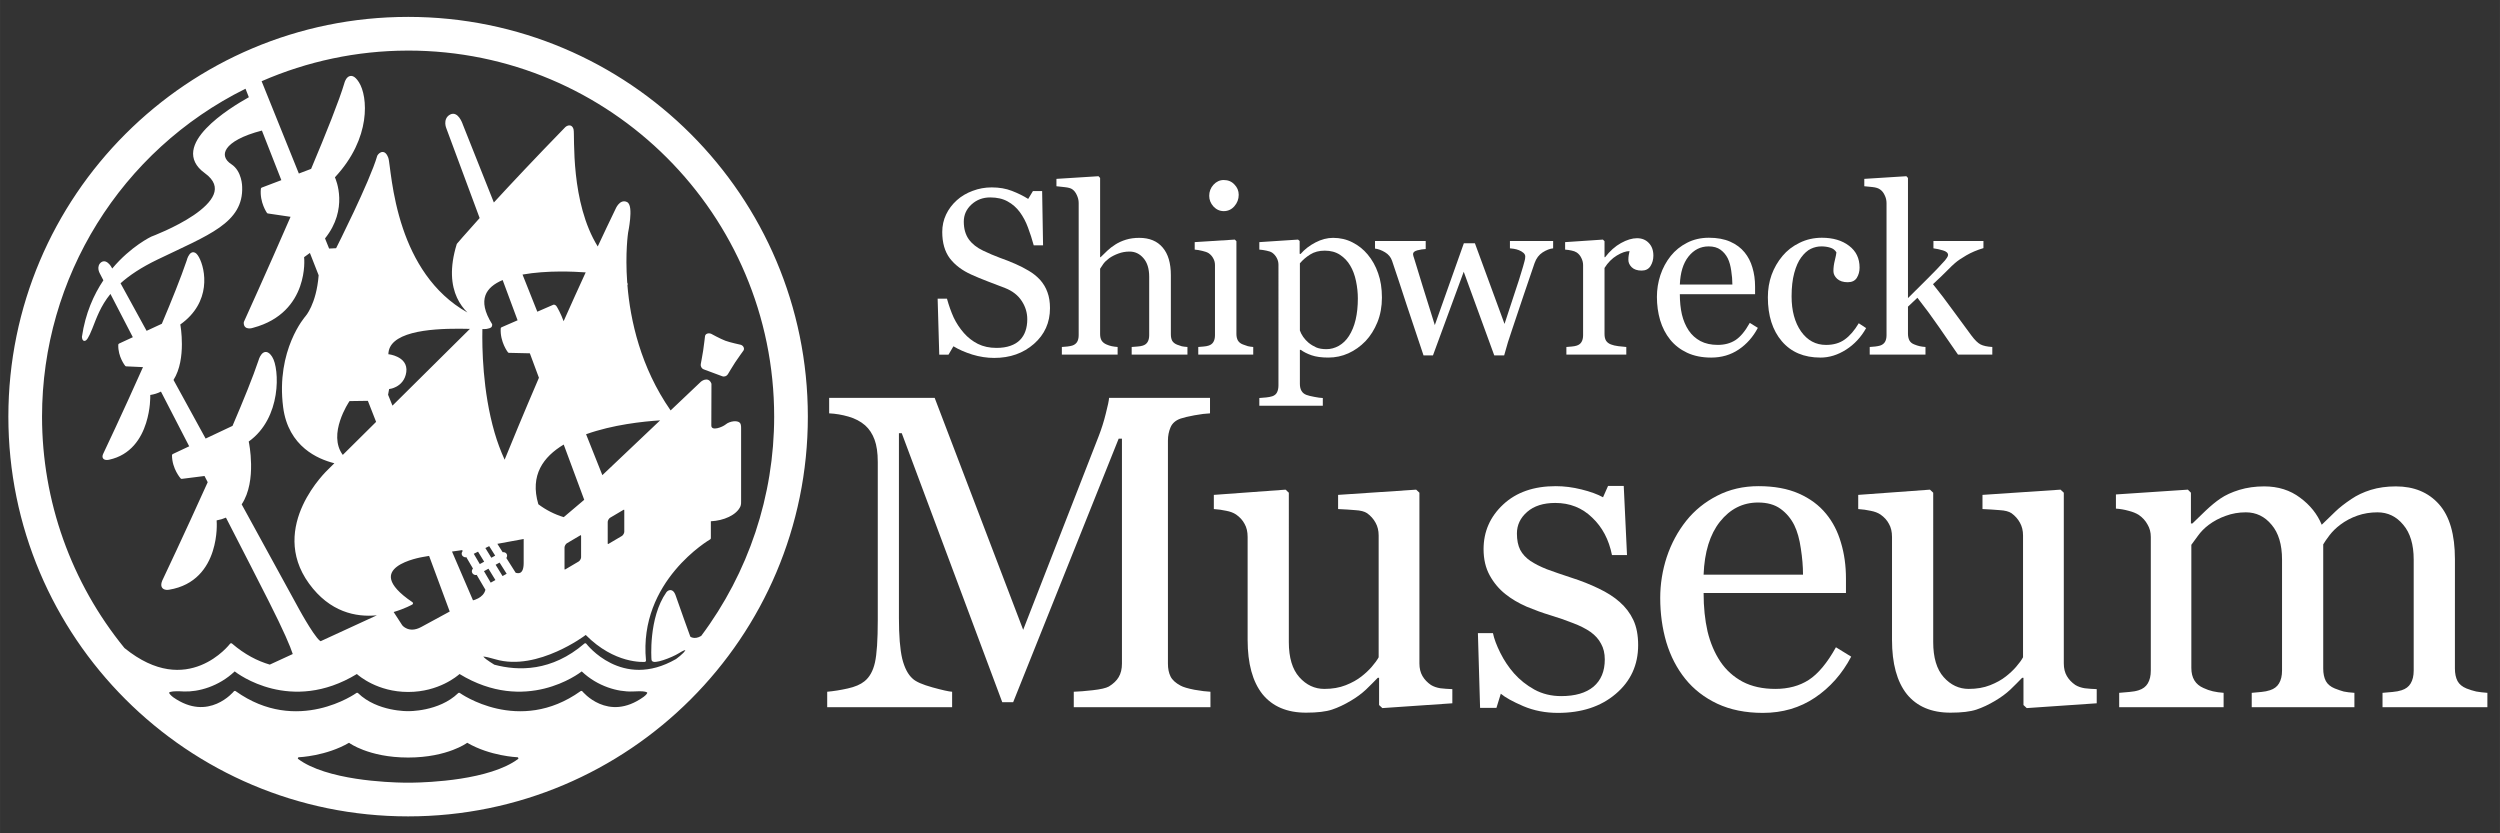 <?xml version="1.0" encoding="UTF-8" standalone="no"?>
<svg
   id="svg2191"
   version="1.1"
   viewBox="0 0 59.531 19.844"
   height="75"
   width="225"
   xmlns="http://www.w3.org/2000/svg"
   xmlns:svg="http://www.w3.org/2000/svg">
  <rect x="0" y="0" width="59.531" height="19.844" fill="#333333" stroke="none"/>
  <defs
     id="defs2185" />
  <g
     id="g2181"
     transform="matrix(0.131,0,0,0.131,-4.636,-8.329)"
     style="fill:#ffffff">
    <g
       id="g2161"
       style="fill:#ffffff">
      <path
         d="m 224.407,114.4 q 0.943,1.047 1.382,2.304 0.461,1.236 0.461,2.89 0,3.938 -2.911,6.493 -2.911,2.555 -7.226,2.555 -1.99,0 -3.979,-0.607 -1.99,-0.628 -3.435,-1.508 l -0.901,1.529 h -1.676 l -0.293,-10.179 h 1.696 q 0.524,1.885 1.215,3.414 0.712,1.508 1.864,2.828 1.089,1.236 2.534,1.969 1.466,0.733 3.393,0.733 1.445,0 2.513,-0.377 1.089,-0.377 1.759,-1.068 0.67,-0.691 0.984,-1.613 0.335,-0.943 0.335,-2.157 0,-1.78 -1.005,-3.309 -1.005,-1.55 -2.995,-2.346 -1.361,-0.545 -3.121,-1.194 -1.759,-0.67 -3.037,-1.257 -2.513,-1.131 -3.917,-2.953 -1.382,-1.843 -1.382,-4.796 0,-1.697 0.691,-3.163 0.691,-1.466 1.969,-2.618 1.215,-1.089 2.869,-1.696 1.655,-0.628 3.456,-0.628 2.053,0 3.665,0.628 1.634,0.628 2.974,1.466 l 0.859,-1.424 h 1.676 l 0.168,9.865 h -1.696 q -0.461,-1.697 -1.047,-3.246 -0.566,-1.55 -1.487,-2.807 -0.901,-1.215 -2.199,-1.927 -1.299,-0.733 -3.184,-0.733 -1.99,0 -3.393,1.278 -1.403,1.278 -1.403,3.121 0,1.927 0.901,3.205 0.901,1.257 2.618,2.074 1.529,0.733 2.995,1.278 1.487,0.524 2.869,1.131 1.257,0.545 2.409,1.236 1.173,0.691 2.032,1.613 z"
         style="font-style:normal;font-variant:normal;font-weight:normal;font-stretch:normal;font-size:42.894px;line-height:1.25;font-family:Georgia;-inkscape-font-specification:Georgia;letter-spacing:-0.609px;word-spacing:0px;display:inline;fill:#ffffff;fill-opacity:1;stroke:none;stroke-width:1.072"
         id="path967" />
      <path
         d="m 251.236,128.035 h -10.137 v -1.382 q 0.482,-0.042 1.068,-0.084 0.586,-0.042 0.963,-0.168 0.586,-0.189 0.859,-0.649 0.293,-0.482 0.293,-1.236 v -10.619 q 0,-2.199 -1.047,-3.393 -1.026,-1.194 -2.513,-1.194 -1.089,0 -2.032,0.356 -0.922,0.335 -1.655,0.838 -0.712,0.524 -1.089,1.047 -0.377,0.524 -0.586,0.88 v 11.876 q 0,0.712 0.272,1.173 0.293,0.461 0.88,0.712 0.461,0.209 0.943,0.314 0.503,0.105 1.089,0.147 v 1.382 h -10.137 v -1.382 q 0.482,-0.042 1.005,-0.084 0.524,-0.063 0.88,-0.168 0.586,-0.189 0.88,-0.649 0.293,-0.482 0.293,-1.236 v -24.044 q 0,-0.712 -0.335,-1.424 -0.314,-0.712 -0.838,-1.068 -0.377,-0.272 -1.34,-0.377 -0.943,-0.126 -1.529,-0.168 v -1.34 l 7.645,-0.482 0.293,0.314 v 14.41 h 0.084 q 0.691,-0.691 1.257,-1.215 0.566,-0.545 1.487,-1.131 0.796,-0.503 1.864,-0.838 1.089,-0.335 2.43,-0.335 2.765,0 4.252,1.759 1.487,1.738 1.487,5.027 v 10.745 q 0,0.733 0.251,1.194 0.272,0.44 0.88,0.691 0.482,0.189 0.859,0.293 0.398,0.084 1.026,0.126 z"
         style="font-style:normal;font-variant:normal;font-weight:normal;font-stretch:normal;font-size:42.894px;line-height:1.25;font-family:Georgia;-inkscape-font-specification:Georgia;letter-spacing:-0.609px;word-spacing:0px;display:inline;fill:#ffffff;fill-opacity:1;stroke:none;stroke-width:1.072"
         id="path969" />
      <path
         d="m 263.194,128.035 h -9.991 v -1.382 q 0.482,-0.042 0.984,-0.084 0.524,-0.042 0.901,-0.168 0.586,-0.189 0.859,-0.649 0.293,-0.482 0.293,-1.236 v -12.755 q 0,-0.67 -0.314,-1.215 -0.293,-0.566 -0.838,-0.943 -0.398,-0.251 -1.152,-0.419 -0.754,-0.189 -1.382,-0.23 v -1.361 l 7.289,-0.461 0.293,0.293 v 16.839 q 0,0.733 0.272,1.215 0.293,0.482 0.901,0.712 0.461,0.189 0.901,0.314 0.44,0.105 0.984,0.147 z m -2.639,-29.05 q 0,1.194 -0.796,2.094 -0.775,0.88 -1.927,0.88 -1.068,0 -1.864,-0.838 -0.775,-0.859 -0.775,-1.948 0,-1.152 0.775,-2.011 0.796,-0.859 1.864,-0.859 1.194,0 1.948,0.817 0.775,0.796 0.775,1.864 z"
         style="font-style:normal;font-variant:normal;font-weight:normal;font-stretch:normal;font-size:42.894px;line-height:1.25;font-family:Georgia;-inkscape-font-specification:Georgia;letter-spacing:-0.609px;word-spacing:0px;display:inline;fill:#ffffff;fill-opacity:1;stroke:none;stroke-width:1.072"
         id="path972" />
      <path
         d="m 283.991,109.834 q 1.236,1.466 1.906,3.414 0.691,1.927 0.691,4.419 0,2.451 -0.817,4.482 -0.817,2.011 -2.157,3.435 -1.403,1.445 -3.121,2.22 -1.717,0.775 -3.644,0.775 -1.864,0 -3.058,-0.419 -1.194,-0.419 -1.948,-0.984 h -0.168 v 6.2 q 0,0.754 0.293,1.257 0.293,0.503 0.901,0.733 0.503,0.189 1.424,0.356 0.943,0.189 1.55,0.209 v 1.403 h -11.54 v -1.403 q 0.649,-0.042 1.257,-0.105 0.607,-0.063 1.089,-0.209 0.628,-0.209 0.88,-0.733 0.251,-0.524 0.251,-1.236 V 111.677 q 0,-0.628 -0.314,-1.215 -0.314,-0.586 -0.817,-0.943 -0.377,-0.251 -1.047,-0.377 -0.67,-0.147 -1.299,-0.189 v -1.361 l 7.037,-0.461 0.293,0.251 v 2.325 l 0.168,0.042 q 1.089,-1.257 2.702,-2.094 1.613,-0.838 3.205,-0.838 1.927,0 3.519,0.817 1.613,0.817 2.765,2.199 z m -3.414,14.85 q 0.838,-1.299 1.236,-3.016 0.398,-1.717 0.398,-3.833 0,-1.55 -0.335,-3.163 -0.335,-1.613 -1.047,-2.807 -0.712,-1.215 -1.864,-1.969 -1.152,-0.754 -2.765,-0.754 -1.55,0 -2.639,0.691 -1.089,0.67 -1.885,1.613 v 12.211 q 0.189,0.566 0.607,1.173 0.44,0.607 0.963,1.047 0.649,0.524 1.403,0.859 0.754,0.314 1.843,0.314 1.173,0 2.262,-0.607 1.089,-0.628 1.822,-1.759 z"
         style="font-style:normal;font-variant:normal;font-weight:normal;font-stretch:normal;font-size:42.894px;line-height:1.25;font-family:Georgia;-inkscape-font-specification:Georgia;letter-spacing:-0.609px;word-spacing:0px;display:inline;fill:#ffffff;fill-opacity:1;stroke:none;stroke-width:1.072"
         id="path974" />
      <path
         d="m 317.709,108.724 q -0.88,0.084 -1.906,0.733 -1.005,0.649 -1.466,1.948 -1.047,3.079 -1.99,5.844 -0.922,2.744 -2.073,6.179 -0.377,1.089 -0.775,2.346 -0.377,1.257 -0.691,2.409 h -1.801 l -5.55,-15.206 -5.592,15.206 h -1.717 q -1.571,-4.65 -3.079,-9.216 -1.487,-4.587 -2.639,-7.98 -0.335,-0.984 -1.278,-1.55 -0.943,-0.566 -1.822,-0.67 v -1.382 h 9.216 v 1.466 q -0.691,0.021 -1.508,0.23 -0.796,0.209 -0.796,0.691 0,0.084 0.063,0.356 0.084,0.272 0.189,0.586 0.67,2.199 1.508,4.922 0.859,2.702 2.199,7.037 l 5.278,-14.871 h 2.011 l 5.383,14.661 q 0.901,-2.807 1.78,-5.425 0.901,-2.639 1.571,-4.943 0.147,-0.545 0.272,-0.984 0.147,-0.461 0.147,-0.901 0,-0.377 -0.335,-0.67 -0.335,-0.293 -0.817,-0.482 -0.419,-0.168 -0.922,-0.251 -0.482,-0.084 -0.712,-0.084 v -1.34 h 7.854 z"
         style="font-style:normal;font-variant:normal;font-weight:normal;font-stretch:normal;font-size:42.894px;line-height:1.25;font-family:Georgia;-inkscape-font-specification:Georgia;letter-spacing:-0.609px;word-spacing:0px;display:inline;fill:#ffffff;fill-opacity:1;stroke:none;stroke-width:1.072"
         id="path976" />
      <path
         d="m 335.931,110.043 q 0,1.068 -0.524,1.906 -0.524,0.817 -1.613,0.817 -1.173,0 -1.801,-0.607 -0.607,-0.607 -0.607,-1.34 0,-0.461 0.063,-0.838 0.084,-0.377 0.147,-0.754 -0.984,0 -2.304,0.796 -1.319,0.796 -2.241,2.262 v 12.022 q 0,0.733 0.272,1.194 0.293,0.461 0.901,0.691 0.524,0.209 1.34,0.314 0.838,0.105 1.445,0.147 v 1.382 h -10.891 v -1.382 q 0.482,-0.042 0.984,-0.084 0.524,-0.042 0.901,-0.168 0.586,-0.189 0.859,-0.649 0.293,-0.482 0.293,-1.236 v -12.755 q 0,-0.649 -0.314,-1.278 -0.293,-0.628 -0.838,-1.005 -0.398,-0.251 -0.943,-0.356 -0.545,-0.126 -1.173,-0.168 v -1.361 l 6.87,-0.461 0.293,0.293 v 2.911 h 0.105 q 1.299,-1.696 2.89,-2.576 1.592,-0.88 2.911,-0.88 1.32,0 2.136,0.859 0.838,0.859 0.838,2.304 z"
         style="font-style:normal;font-variant:normal;font-weight:normal;font-stretch:normal;font-size:42.894px;line-height:1.25;font-family:Georgia;-inkscape-font-specification:Georgia;letter-spacing:-0.609px;word-spacing:0px;display:inline;fill:#ffffff;fill-opacity:1;stroke:none;stroke-width:1.072"
         id="path978" />
      <path
         d="m 354.921,123.176 q -1.299,2.471 -3.477,3.938 -2.178,1.466 -5.006,1.466 -2.492,0 -4.377,-0.88 -1.864,-0.88 -3.079,-2.388 -1.215,-1.508 -1.822,-3.519 -0.586,-2.011 -0.586,-4.252 0,-2.011 0.628,-3.938 0.649,-1.948 1.885,-3.498 1.194,-1.487 2.953,-2.388 1.78,-0.922 3.979,-0.922 2.262,0 3.875,0.712 1.613,0.712 2.618,1.948 0.963,1.173 1.424,2.765 0.482,1.592 0.482,3.456 v 1.382 h -13.677 q 0,2.032 0.377,3.686 0.398,1.655 1.236,2.911 0.817,1.215 2.136,1.927 1.32,0.691 3.142,0.691 1.864,0 3.204,-0.859 1.361,-0.88 2.618,-3.142 z m -4.629,-7.875 q 0,-1.173 -0.209,-2.513 -0.188,-1.34 -0.628,-2.241 -0.482,-0.963 -1.319,-1.571 -0.838,-0.607 -2.157,-0.607 -2.199,0 -3.665,1.843 -1.445,1.822 -1.571,5.09 z"
         style="font-style:normal;font-variant:normal;font-weight:normal;font-stretch:normal;font-size:42.894px;line-height:1.25;font-family:Georgia;-inkscape-font-specification:Georgia;letter-spacing:-0.609px;word-spacing:0px;display:inline;fill:#ffffff;fill-opacity:1;stroke:none;stroke-width:1.072"
         id="path981" />
      <path
         d="m 366.293,128.579 q -4.482,0 -7.016,-2.974 -2.534,-2.974 -2.534,-7.98 0,-2.178 0.67,-4.063 0.691,-1.906 1.99,-3.456 1.236,-1.487 3.1,-2.388 1.864,-0.922 4.063,-0.922 3.037,0 4.943,1.466 1.906,1.445 1.906,3.959 0,1.047 -0.503,1.864 -0.503,0.796 -1.655,0.796 -1.236,0 -1.927,-0.628 -0.67,-0.628 -0.67,-1.403 0,-0.943 0.251,-1.927 0.251,-1.005 0.293,-1.466 -0.377,-0.649 -1.131,-0.859 -0.733,-0.23 -1.592,-0.23 -1.005,0 -1.927,0.44 -0.901,0.419 -1.759,1.571 -0.775,1.047 -1.257,2.828 -0.482,1.78 -0.482,4.252 0,3.896 1.717,6.367 1.738,2.451 4.545,2.451 2.032,0 3.393,-0.984 1.382,-0.984 2.555,-2.953 l 1.34,0.88 q -1.382,2.471 -3.644,3.917 -2.262,1.445 -4.671,1.445 z"
         style="font-style:normal;font-variant:normal;font-weight:normal;font-stretch:normal;font-size:42.894px;line-height:1.25;font-family:Georgia;-inkscape-font-specification:Georgia;letter-spacing:-0.609px;word-spacing:0px;display:inline;fill:#ffffff;fill-opacity:1;stroke:none;stroke-width:1.072"
         id="path983" />
      <path
         d="m 397.541,128.035 h -6.241 q -1.634,-2.367 -3.498,-5.069 -1.864,-2.702 -3.875,-5.257 l -1.717,1.613 v 4.901 q 0,0.754 0.272,1.257 0.272,0.482 0.88,0.712 0.503,0.209 0.963,0.314 0.461,0.105 1.068,0.147 v 1.382 h -10.137 v -1.382 q 0.482,-0.042 1.005,-0.084 0.524,-0.063 0.88,-0.168 0.586,-0.189 0.88,-0.649 0.293,-0.482 0.293,-1.236 v -24.002 q 0,-0.775 -0.335,-1.445 -0.314,-0.691 -0.838,-1.047 -0.44,-0.335 -1.382,-0.44 -0.922,-0.105 -1.487,-0.147 v -1.34 l 7.645,-0.482 0.293,0.314 v 21.845 q 1.634,-1.634 3.519,-3.498 1.906,-1.885 3.205,-3.351 0.168,-0.189 0.356,-0.482 0.209,-0.314 0.209,-0.503 0,-0.566 -0.922,-0.838 -0.901,-0.272 -1.738,-0.377 v -1.34 h 9.09 v 1.299 q -1.759,0.524 -3.121,1.32 -1.34,0.775 -2.053,1.403 -0.503,0.419 -1.424,1.361 -0.922,0.943 -2.576,2.471 1.717,2.115 3.854,5.069 2.157,2.953 3.142,4.273 0.922,1.236 1.655,1.613 0.733,0.377 2.136,0.461 z"
         style="font-style:normal;font-variant:normal;font-weight:normal;font-stretch:normal;font-size:42.894px;line-height:1.25;font-family:Georgia;-inkscape-font-specification:Georgia;letter-spacing:-0.609px;word-spacing:0px;display:inline;fill:#ffffff;fill-opacity:1;stroke:none;stroke-width:1.072"
         id="path985" />
      <path
         d="m 255.419,192.137 h -24.847 v -2.814 q 1.347,-0.04 3.448,-0.277 2.14,-0.238 2.932,-0.674 1.228,-0.753 1.783,-1.704 0.594,-0.991 0.594,-2.457 v -40.896 h -0.594 l -19.18,47.91 h -1.981 l -18.269,-48.901 h -0.515 v 33.565 q 0,4.874 0.594,7.41 0.634,2.536 1.902,3.646 0.872,0.832 3.606,1.585 2.734,0.753 3.567,0.793 v 2.814 h -22.707 v -2.814 q 1.783,-0.159 3.725,-0.594 1.981,-0.436 3.051,-1.308 1.387,-1.11 1.902,-3.408 0.515,-2.298 0.515,-7.688 v -28.77 q 0,-2.497 -0.594,-4.082 -0.594,-1.585 -1.704,-2.576 -1.228,-1.07 -3.012,-1.585 -1.783,-0.515 -3.527,-0.594 v -2.814 h 19.18 l 16.089,42.164 13.751,-35.269 q 0.753,-1.942 1.268,-4.042 0.555,-2.14 0.594,-2.853 h 18.348 v 2.814 q -1.11,0.04 -2.853,0.357 -1.704,0.317 -2.497,0.594 -1.347,0.476 -1.823,1.585 -0.476,1.11 -0.476,2.417 v 40.54 q 0,1.387 0.476,2.338 0.476,0.951 1.823,1.664 0.713,0.396 2.536,0.753 1.823,0.317 2.893,0.357 z"
         style="font-style:normal;font-variant:normal;font-weight:normal;font-stretch:normal;font-size:81.158px;line-height:1.25;font-family:Georgia;-inkscape-font-specification:Georgia;letter-spacing:-1.852px;word-spacing:0px;display:inline;fill:#ffffff;fill-opacity:1;stroke:none;stroke-width:2.029"
         id="path997" />
      <path
         d="m 299.387,191.423 -12.721,0.872 -0.594,-0.555 v -4.954 h -0.238 q -0.951,0.991 -2.14,2.14 -1.189,1.11 -2.734,2.021 -1.783,1.07 -3.448,1.625 -1.664,0.555 -4.716,0.555 -5.191,0 -7.926,-3.368 -2.695,-3.408 -2.695,-9.867 v -18.704 q 0,-1.427 -0.555,-2.378 -0.515,-0.991 -1.545,-1.704 -0.713,-0.476 -1.783,-0.674 -1.07,-0.238 -2.259,-0.317 v -2.576 l 13.038,-0.951 0.594,0.555 V 180.288 q 0,4.24 1.902,6.38 1.902,2.14 4.557,2.14 2.18,0 3.884,-0.674 1.704,-0.674 2.853,-1.585 1.07,-0.832 1.863,-1.744 0.832,-0.951 1.268,-1.744 v -22.152 q 0,-1.308 -0.555,-2.298 -0.555,-1.03 -1.546,-1.744 -0.713,-0.476 -2.14,-0.555 -1.387,-0.119 -3.131,-0.198 v -2.576 l 14.187,-0.951 0.594,0.555 v 31.029 q 0,1.347 0.555,2.298 0.555,0.951 1.546,1.625 0.713,0.436 1.704,0.594 0.991,0.119 2.18,0.159 z"
         style="font-style:normal;font-variant:normal;font-weight:normal;font-stretch:normal;font-size:81.158px;line-height:1.25;font-family:Georgia;-inkscape-font-specification:Georgia;letter-spacing:-1.852px;word-spacing:0px;display:inline;fill:#ffffff;fill-opacity:1;stroke:none;stroke-width:2.029"
         id="path999" />
      <path
         d="m 329.794,172.996 q 1.625,1.427 2.497,3.289 0.872,1.863 0.872,4.557 0,5.429 -4.082,8.877 -4.042,3.448 -10.501,3.448 -3.408,0 -6.301,-1.228 -2.853,-1.228 -4.082,-2.259 l -0.793,2.576 h -2.972 l -0.396,-13.592 h 2.734 q 0.317,1.546 1.347,3.606 1.03,2.061 2.497,3.725 1.545,1.744 3.685,2.932 2.18,1.189 4.874,1.189 3.804,0 5.865,-1.704 2.061,-1.744 2.061,-4.954 0,-1.664 -0.674,-2.853 -0.634,-1.228 -1.902,-2.14 -1.308,-0.911 -3.21,-1.625 -1.902,-0.753 -4.24,-1.466 -1.863,-0.555 -4.161,-1.506 -2.259,-0.991 -3.884,-2.298 -1.744,-1.387 -2.853,-3.408 -1.11,-2.021 -1.11,-4.755 0,-4.795 3.567,-8.124 3.567,-3.329 9.55,-3.329 2.298,0 4.676,0.594 2.417,0.594 3.923,1.427 l 0.911,-2.061 h 2.853 l 0.594,12.562 h -2.734 q -0.832,-4.201 -3.606,-6.816 -2.734,-2.655 -6.697,-2.655 -3.249,0 -5.112,1.625 -1.863,1.625 -1.863,3.923 0,1.783 0.594,2.972 0.634,1.189 1.863,2.021 1.189,0.793 2.972,1.506 1.823,0.674 4.478,1.545 2.615,0.832 4.914,1.942 2.338,1.11 3.844,2.457 z"
         style="font-style:normal;font-variant:normal;font-weight:normal;font-stretch:normal;font-size:81.158px;line-height:1.25;font-family:Georgia;-inkscape-font-specification:Georgia;letter-spacing:-1.852px;word-spacing:0px;display:inline;fill:#ffffff;fill-opacity:1;stroke:none;stroke-width:2.029"
         id="path1001" />
      <path
         d="m 371.89,182.943 q -2.457,4.676 -6.578,7.45 -4.121,2.774 -9.471,2.774 -4.716,0 -8.282,-1.664 -3.527,-1.664 -5.825,-4.518 -2.298,-2.853 -3.448,-6.658 -1.11,-3.804 -1.11,-8.044 0,-3.804 1.189,-7.45 1.228,-3.685 3.567,-6.618 2.259,-2.814 5.588,-4.518 3.368,-1.744 7.529,-1.744 4.28,0 7.331,1.347 3.051,1.347 4.954,3.685 1.823,2.219 2.695,5.231 0.911,3.012 0.911,6.539 v 2.615 h -25.877 q 0,3.844 0.713,6.975 0.753,3.131 2.338,5.508 1.545,2.298 4.042,3.646 2.497,1.308 5.944,1.308 3.527,0 6.063,-1.625 2.576,-1.664 4.954,-5.944 z m -8.758,-14.9 q 0,-2.219 -0.396,-4.755 -0.357,-2.536 -1.189,-4.24 -0.911,-1.823 -2.497,-2.972 -1.585,-1.149 -4.082,-1.149 -4.161,0 -6.935,3.487 -2.734,3.448 -2.972,9.63 z"
         style="font-style:normal;font-variant:normal;font-weight:normal;font-stretch:normal;font-size:81.158px;line-height:1.25;font-family:Georgia;-inkscape-font-specification:Georgia;letter-spacing:-1.852px;word-spacing:0px;display:inline;fill:#ffffff;fill-opacity:1;stroke:none;stroke-width:2.029"
         id="path1003" />
      <path
         d="m 416.521,191.423 -12.721,0.872 -0.594,-0.555 v -4.954 h -0.238 q -0.951,0.991 -2.14,2.14 -1.189,1.11 -2.734,2.021 -1.783,1.07 -3.448,1.625 -1.664,0.555 -4.716,0.555 -5.191,0 -7.926,-3.368 -2.695,-3.408 -2.695,-9.867 v -18.704 q 0,-1.427 -0.555,-2.378 -0.515,-0.991 -1.545,-1.704 -0.713,-0.476 -1.783,-0.674 -1.07,-0.238 -2.259,-0.317 v -2.576 l 13.038,-0.951 0.594,0.555 V 180.288 q 0,4.24 1.902,6.38 1.902,2.14 4.557,2.14 2.18,0 3.884,-0.674 1.704,-0.674 2.853,-1.585 1.07,-0.832 1.863,-1.744 0.832,-0.951 1.268,-1.744 v -22.152 q 0,-1.308 -0.555,-2.298 -0.555,-1.03 -1.545,-1.744 -0.713,-0.476 -2.14,-0.555 -1.387,-0.119 -3.131,-0.198 v -2.576 l 14.187,-0.951 0.594,0.555 v 31.029 q 0,1.347 0.555,2.298 0.555,0.951 1.545,1.625 0.713,0.436 1.704,0.594 0.991,0.119 2.18,0.159 z"
         style="font-style:normal;font-variant:normal;font-weight:normal;font-stretch:normal;font-size:81.158px;line-height:1.25;font-family:Georgia;-inkscape-font-specification:Georgia;letter-spacing:-1.852px;word-spacing:0px;display:inline;fill:#ffffff;fill-opacity:1;stroke:none;stroke-width:2.029"
         id="path1005" />
      <path
         d="m 487.534,192.137 h -19.061 v -2.615 q 0.911,-0.079 1.823,-0.159 0.951,-0.079 1.664,-0.317 1.11,-0.357 1.625,-1.228 0.555,-0.911 0.555,-2.338 v -20.171 q 0,-4.121 -1.902,-6.34 -1.863,-2.259 -4.676,-2.259 -1.942,0 -3.646,0.594 -1.704,0.594 -3.131,1.664 -1.149,0.872 -1.942,1.902 -0.753,0.991 -1.149,1.664 V 185.083 q 0,1.387 0.476,2.298 0.476,0.872 1.625,1.347 0.911,0.357 1.625,0.555 0.753,0.159 1.942,0.238 v 2.615 h -18.665 v -2.615 q 0.911,-0.079 1.744,-0.159 0.872,-0.079 1.585,-0.317 1.11,-0.357 1.625,-1.228 0.555,-0.911 0.555,-2.338 v -20.171 q 0,-4.121 -1.902,-6.34 -1.863,-2.259 -4.676,-2.259 -1.942,0 -3.646,0.634 -1.704,0.594 -3.131,1.664 -1.149,0.872 -1.942,1.981 -0.793,1.07 -1.189,1.625 v 22.39 q 0,1.347 0.555,2.259 0.555,0.911 1.664,1.387 0.832,0.396 1.704,0.594 0.872,0.198 1.942,0.277 v 2.615 h -18.982 v -2.615 q 0.911,-0.079 1.863,-0.159 0.991,-0.079 1.704,-0.317 1.11,-0.357 1.625,-1.228 0.555,-0.911 0.555,-2.338 v -24.292 q 0,-1.268 -0.594,-2.259 -0.555,-1.03 -1.585,-1.744 -0.753,-0.476 -1.863,-0.753 -1.11,-0.317 -2.298,-0.396 v -2.576 l 13.077,-0.872 0.555,0.555 v 5.588 h 0.277 q 0.991,-0.991 2.417,-2.338 1.427,-1.347 2.655,-2.18 1.387,-0.951 3.448,-1.585 2.1,-0.634 4.518,-0.634 3.804,0 6.539,2.061 2.734,2.021 3.923,4.914 1.427,-1.387 2.497,-2.417 1.11,-1.07 2.893,-2.259 1.506,-1.03 3.527,-1.664 2.061,-0.634 4.557,-0.634 4.954,0 7.846,3.249 2.893,3.249 2.893,9.986 V 185.083 q 0,1.387 0.476,2.298 0.476,0.872 1.625,1.347 0.911,0.357 1.783,0.555 0.911,0.159 2.021,0.238 z"
         style="font-style:normal;font-variant:normal;font-weight:normal;font-stretch:normal;font-size:81.158px;line-height:1.25;font-family:Georgia;-inkscape-font-specification:Georgia;letter-spacing:-1.852px;word-spacing:0px;display:inline;fill:#ffffff;fill-opacity:1;stroke:none;stroke-width:2.029"
         id="path1007" />
    </g>
    <g
       style="opacity:1;fill:#ffffff"
       transform="matrix(0.265,0,0,0.265,-2.301875e-4,-1.4863333e-4)"
       id="g2126">
      <path
         id="path2124"
         style="color:#000000;font-style:normal;font-variant:normal;font-weight:normal;font-stretch:normal;font-size:medium;line-height:normal;font-family:sans-serif;font-variant-ligatures:normal;font-variant-position:normal;font-variant-caps:normal;font-variant-numeric:normal;font-variant-alternates:normal;font-variant-east-asian:normal;font-feature-settings:normal;font-variation-settings:normal;text-indent:0;text-align:start;text-decoration:none;text-decoration-line:none;text-decoration-style:solid;text-decoration-color:#000000;letter-spacing:normal;word-spacing:normal;text-transform:none;writing-mode:lr-tb;direction:ltr;text-orientation:mixed;dominant-baseline:auto;baseline-shift:baseline;text-anchor:start;white-space:normal;shape-padding:0;shape-margin:0;inline-size:0;clip-rule:nonzero;display:inline;overflow:visible;visibility:visible;isolation:auto;mix-blend-mode:normal;color-interpolation:sRGB;color-interpolation-filters:linearRGB;solid-color:#000000;solid-opacity:1;vector-effect:none;fill:#ffffff;fill-opacity:1;fill-rule:nonzero;stroke:none;stroke-width:1.89;stroke-linecap:square;stroke-linejoin:round;stroke-miterlimit:4;stroke-dasharray:none;stroke-dashoffset:0;stroke-opacity:1;color-rendering:auto;image-rendering:auto;shape-rendering:auto;text-rendering:auto;enable-background:accumulate;stop-color:#000000;stop-opacity:1"
         d="m -897.959,-42.773 c -151.427,1.3e-4 -274.203,122.776 -274.203,274.203 10e-5,151.427 122.776,274.203 274.203,274.203 151.427,-1.3e-4 274.203,-122.776 274.203,-274.203 C -623.756,80.003 -746.532,-42.773 -897.959,-42.773 Z m -0.75,23.104 c 0.25,-3.6e-4 0.498,-3.6e-4 0.748,0 6.7e-4,1e-6 0.001,1e-6 0.002,0 138.69,-6e-5 251.1,112.41 251.1,251.1 -8.2e-4,54.229 -17.564,106.994 -50.047,150.412 -2.406,1.457 -4.298,1.535 -5.613,1.268 -1.23,-0.25 -1.754,-0.695 -1.857,-0.777 -0.189,-0.523 -8.047,-22.22 -9.949,-27.926 -0.517,-1.551 -1.108,-2.567 -1.828,-3.221 -0.72,-0.653 -1.616,-0.867 -2.336,-0.75 -1.44,0.235 -2.244,1.383 -2.244,1.383 -0.012,0.015 -0.024,0.03 -0.035,0.045 -12.462,17.7 -10.262,45.957 -10.246,46.156 9.9e-4,0.35 0.138,0.741 0.379,1.01 0.241,0.27 0.538,0.419 0.822,0.508 0.569,0.178 1.159,0.172 1.844,0.105 1.37,-0.132 3.108,-0.576 5.016,-1.193 3.814,-1.235 8.228,-3.165 10.969,-4.881 2.431,-1.522 3.67,-1.957 4.182,-2.057 -0.017,0.076 -0.015,0.123 -0.072,0.248 -0.193,0.422 -0.654,1.048 -1.291,1.721 -1.264,1.334 -3.192,2.884 -5.002,4.223 -18.735,10.756 -33.991,8.102 -44.715,2.807 -10.734,-5.3 -16.803,-13.268 -16.803,-13.268 -0.329,-0.432 -0.955,-0.499 -1.367,-0.145 -22.404,19.268 -45.288,18.88 -61.768,14.482 -2.071,-1.287 -4.003,-2.554 -5.461,-3.637 -1.195,-0.888 -1.735,-1.503 -2.09,-1.918 0.134,-0.004 0.079,-0.021 0.256,-0.008 1.385,0.107 3.98,0.669 7.943,1.844 14.661,4.344 30.332,0.004 42.328,-5.348 11.306,-5.044 18.838,-10.659 19.732,-11.332 9.83,9.955 19.817,14.655 27.402,16.771 7.74,2.16 13.064,1.711 13.064,1.711 0.523,-0.045 0.909,-0.508 0.859,-1.031 -5.246,-54.562 44.018,-83.01 44.018,-83.01 0.292,-0.169 0.473,-0.481 0.473,-0.818 v -11.611 c 8.591,-0.375 17.721,-4.153 20.357,-10.371 0.455,-1.391 0.403,-2.378 0.393,-4.1 v -49.148 c 10e-4,-0.504 0.055,-1.797 -0.334,-3.074 -1.29,-3.191 -7.721,-1.939 -10.234,0.273 -2.268,1.861 -10.011,4.892 -9.859,0.627 l 0.089,-28.359 c -8e-5,-0.113 -0.021,-0.226 -0.06,-0.332 -0.459,-1.223 -1.181,-2.053 -2.041,-2.453 -0.86,-0.4 -1.757,-0.352 -2.502,-0.162 -1.489,0.379 -2.6,1.336 -2.6,1.336 -0.017,0.014 -0.033,0.028 -0.049,0.043 l -20.764,19.691 c -20.632,-29.658 -27.648,-61.906 -29.623,-85.818 0.133,-0.28 0.192,-0.589 0.174,-0.857 -0.025,-0.36 -0.173,-0.707 -0.326,-1.066 -1.489,-20.417 0.615,-34.225 0.615,-34.225 0.01,-0.049 0.941,-4.514 1.383,-9.307 0.222,-2.409 0.323,-4.888 0.1,-6.969 -0.111,-1.04 -0.301,-1.982 -0.633,-2.793 -0.332,-0.811 -0.831,-1.53 -1.611,-1.92 -1.214,-0.607 -2.461,-0.599 -3.477,-0.207 -1.016,0.392 -1.813,1.103 -2.449,1.84 -1.272,1.475 -1.949,3.164 -1.949,3.164 -4.139,8.551 -8.194,17.133 -12.197,25.684 -9.313,-15.02 -13.316,-33.834 -15.004,-49.5 -0.871,-8.089 -1.143,-15.328 -1.256,-20.756 -0.057,-2.714 -0.073,-4.973 -0.105,-6.672 -0.016,-0.849 -0.036,-1.557 -0.068,-2.121 -0.032,-0.564 -0.057,-0.948 -0.168,-1.338 -0.306,-1.07 -0.803,-1.837 -1.484,-2.27 -0.682,-0.433 -1.457,-0.451 -2.062,-0.314 -1.211,0.272 -2.053,1.074 -2.053,1.074 -0.018,0.016 -0.036,0.033 -0.053,0.051 -21.237,21.819 -37.138,38.783 -48.996,51.688 l -21.215,-53.309 -0.006,-0.014 c -0.031,-0.096 -0.571,-1.777 -1.598,-3.553 -0.528,-0.913 -1.18,-1.848 -1.998,-2.602 -0.818,-0.754 -1.843,-1.347 -3.041,-1.385 -0.686,-0.022 -1.403,0.148 -2.1,0.51 -2.727,1.414 -3.433,4.02 -3.359,6.043 0.071,1.93 0.725,3.466 0.787,3.607 l 22.781,61.375 c -10.179,11.285 -15.545,17.588 -15.545,17.588 -0.083,0.098 -0.144,0.211 -0.182,0.334 -2.511,8.161 -3.444,15.206 -3.258,21.279 0.187,6.074 1.495,11.175 3.447,15.422 1.922,4.181 4.467,7.51 7.156,10.17 -24.058,-13.514 -37.039,-36.41 -44.219,-57.621 -4.022,-11.882 -6.237,-23.198 -7.596,-31.939 -0.679,-4.371 -1.145,-8.096 -1.518,-10.939 -0.373,-2.843 -0.586,-4.691 -1.006,-5.783 -0.665,-1.729 -1.406,-2.802 -2.324,-3.393 -0.918,-0.59 -1.988,-0.534 -2.754,-0.193 -1.532,0.681 -2.357,2.178 -2.357,2.178 -0.046,0.074 -0.082,0.154 -0.105,0.238 -2.453,8.587 -9.579,24.621 -16.072,38.42 -6.368,13.533 -11.905,24.488 -12.125,24.924 l -4.801,0.234 -2.803,-6.947 c 16.18,-20.154 7.55,-40.235 6.785,-41.916 12.585,-13.496 18.226,-27.382 19.953,-39.066 1.746,-11.812 -0.404,-21.328 -3.482,-26.146 -1.494,-2.338 -2.817,-3.614 -4.174,-4.133 -1.357,-0.518 -2.684,-0.065 -3.529,0.682 -1.691,1.494 -2.256,3.963 -2.256,3.963 -3.504,11.836 -12.51,34.377 -22.84,58.908 l -8.412,3.193 -25.537,-63.322 c 31.461,-13.74 65.4,-20.905 99.736,-21.008 z M -1009.492,6.498 v 0 l 2.285,5.832 c -6.965,3.897 -20.228,11.879 -29.244,21.348 -4.625,4.857 -8.125,10.08 -8.863,15.412 -0.738,5.332 1.477,10.681 7.803,15.232 3.52,2.533 5.518,5.055 6.41,7.49 0.893,2.435 0.727,4.821 -0.25,7.262 -1.953,4.882 -7.313,9.843 -13.65,14.148 -12.675,8.61 -29.055,14.699 -29.055,14.699 -0.023,0.009 -0.046,0.019 -0.068,0.029 0,0 -13.875,6.489 -26.787,21.867 -0.54,-0.931 -1.075,-1.954 -2.061,-3.006 -0.67,-0.715 -1.425,-1.356 -2.328,-1.707 -0.903,-0.351 -2.023,-0.33 -2.961,0.283 -1.947,1.273 -2.316,3.342 -2.131,4.861 0.185,1.519 0.831,2.694 0.832,2.695 v 0.002 c 0.013,0.024 1.917,3.703 2.572,4.969 -6.658,9.975 -12.363,22.694 -14.697,38.639 -0.01,0.052 -0.012,0.105 -0.012,0.158 0,0 0.01,0.498 0.125,1.053 0.059,0.277 0.139,0.578 0.314,0.893 0.176,0.315 0.519,0.716 1.072,0.807 0.553,0.091 1.04,-0.166 1.414,-0.492 0.374,-0.326 0.72,-0.769 1.117,-1.4 0.795,-1.263 1.779,-3.291 3.076,-6.555 2.899,-7.295 5.584,-15.317 12.424,-23.76 3.545,6.845 7.865,15.194 15.361,29.682 l -9.432,4.369 c -0.324,0.15 -0.537,0.469 -0.549,0.826 -0.27,8.331 4.75,14.457 4.75,14.457 0.17,0.209 0.421,0.335 0.69,0.348 l 11.508,0.523 c -14.159,31.834 -27.283,59.432 -27.283,59.432 0,0.005 -0.01,0.01 -0.01,0.016 -0.501,1.102 -0.638,2.053 -0.277,2.852 0.361,0.798 1.139,1.164 1.787,1.299 1.293,0.269 2.563,-0.084 2.57,-0.086 14.88,-3.213 22.009,-14.646 25.314,-25.104 3.091,-9.777 2.92,-18.16 2.889,-19.303 2.764,-0.419 5.195,-1.22 7.336,-2.316 6.539,12.652 12.501,24.214 19.371,37.527 l -11.258,5.309 c -0.333,0.156 -0.544,0.492 -0.543,0.859 0.045,9.292 5.932,15.859 5.932,15.859 0.207,0.232 0.515,0.348 0.824,0.309 l 15.549,-1.967 c 0.735,1.425 1.463,2.838 2.193,4.254 -16.067,35.677 -31.172,67.496 -31.172,67.496 -0.01,0.019 -0.016,0.037 -0.023,0.057 -0.658,1.648 -0.805,2.935 -0.482,3.982 0.323,1.047 1.151,1.706 1.949,2.008 1.575,0.596 3.2,0.222 3.246,0.211 10e-4,-2.2e-4 0,2.1e-4 0,0 18.122,-2.977 26.4,-15.201 29.979,-26.521 3.355,-10.612 2.723,-19.829 2.631,-21.031 2.344,-0.418 4.468,-1.064 6.396,-1.902 12.281,23.875 23.027,44.839 29.311,57.279 10.468,20.725 14.822,31.055 16.514,36.289 l -15.76,7.26 c -8.44,-2.47 -17.205,-6.95 -25.904,-14.432 -0.412,-0.354 -1.038,-0.288 -1.367,0.145 0,0 -7.27,9.543 -19.939,14.686 -12.658,5.138 -30.612,5.971 -52.471,-11.766 -36.567,-44.819 -56.544,-100.886 -56.545,-158.732 6e-4,-95.439 54.117,-182.561 139.568,-224.932 z m 11.248,28.689 13.338,34.023 -13.443,5.104 c -0.333,0.127 -0.567,0.431 -0.604,0.785 -0.967,9.302 4.16,16.568 4.16,16.568 0.149,0.212 0.378,0.354 0.635,0.393 l 15.566,2.299 c -16.465,37.861 -32.01,72.055 -32.01,72.055 -0.046,0.1 -0.073,0.207 -0.082,0.316 -0.108,1.367 0.235,2.467 0.932,3.172 0.696,0.705 1.613,0.946 2.43,1.002 1.571,0.108 2.962,-0.397 3.072,-0.438 l 0.01,-0.004 c 19.53,-5.203 28.378,-17.507 32.203,-28.439 3.645,-10.418 2.826,-19.141 2.74,-19.99 1.417,-0.951 2.711,-1.918 3.967,-2.887 l 6.002,15.311 c -0.777,9.987 -3.068,17.063 -5.16,21.623 -2.107,4.593 -3.951,6.586 -3.951,6.586 -0.003,0.004 -0.007,0.008 -0.01,0.012 0,0 -20.277,22.887 -15.23,62.248 1.733,13.517 7.765,22.589 14.945,28.572 6.607,5.506 14.092,8.353 20.189,9.906 l -4.559,4.521 c 0,0 -10.288,9.649 -17.049,24.199 -6.761,14.55 -9.979,34.201 4.201,53.766 14.299,19.729 32.315,23.217 46.555,21.82 l -38.562,17.758 c -0.084,-0.029 -0.28,-0.128 -0.529,-0.322 -0.514,-0.4 -1.224,-1.144 -2.002,-2.102 -1.557,-1.916 -3.426,-4.689 -5.207,-7.52 -3.563,-5.661 -6.791,-11.551 -6.791,-11.551 l -39.644,-72.367 c 5.397,-8.11 6.601,-18.855 6.447,-27.672 -0.147,-8.428 -1.434,-14.609 -1.609,-15.434 11.315,-8.067 16.615,-20.524 18.449,-31.93 0.931,-5.789 0.983,-11.311 0.484,-15.896 -0.498,-4.585 -1.502,-8.207 -2.902,-10.357 -1.311,-2.014 -2.584,-3.063 -3.957,-3.242 -1.373,-0.18 -2.501,0.626 -3.26,1.539 -1.488,1.791 -2.139,4.312 -2.164,4.408 -3.641,10.92 -10.208,27.096 -17.768,44.746 l -18.447,8.699 -22.029,-40.209 c 4.579,-7.252 5.736,-16.73 5.744,-24.498 0.01,-7.378 -0.94,-12.738 -1.086,-13.545 10.711,-7.585 15.101,-17.076 16.176,-25.639 1.091,-8.697 -1.117,-16.389 -3.359,-20.479 -1.122,-2.046 -2.197,-3.154 -3.494,-3.404 -0.648,-0.125 -1.295,0.027 -1.803,0.318 -0.508,0.291 -0.905,0.699 -1.244,1.143 -1.315,1.723 -1.89,4.137 -1.924,4.281 -4.062,11.893 -10.238,27.277 -17.014,43.281 l -10.455,4.844 -17.871,-32.617 c 5.964,-5.342 14.023,-10.809 25.387,-16.289 17.604,-8.49 32.246,-14.732 42.478,-21.955 10.232,-7.223 16.067,-15.627 15.555,-27.936 -2e-4,-0.083 -0.028,-10.717 -7.43,-15.504 -2.261,-1.462 -3.69,-3.195 -4.223,-4.994 -0.532,-1.799 -0.241,-3.723 1.203,-5.836 2.829,-4.138 10.374,-8.73 24.004,-12.244 z m 204.516,96.699 c 6.836,-0.031 12.76,0.277 17.582,0.592 -5.248,11.429 -10.319,22.66 -15.133,33.496 -1.811,-5.021 -4.387,-9.655 -5.027,-10.486 -0.664,-0.757 -1.568,-1.016 -2.063,-0.801 l -10.959,4.768 -10.141,-25.482 c 8.271,-1.467 17.381,-2.048 25.74,-2.086 z m -39.377,5.846 10.25,27.609 -11.014,4.793 c -0.328,0.143 -0.547,0.458 -0.566,0.814 -0.522,9.338 4.947,16.35 4.947,16.35 0.174,0.225 0.44,0.36 0.725,0.367 l 14.316,0.326 6.227,16.773 c -11.027,25.687 -18.942,44.93 -23.529,56.199 -2.723,-5.969 -5.043,-12.217 -6.896,-18.611 -8.25,-28.469 -8.624,-58.425 -8.355,-71.01 1.135,0.007 2.27,0.029 2.902,-0.086 1.585,-0.288 2.509,-0.577 3.168,-1.113 0.626,-0.652 0.694,-1.388 0.643,-2.09 -5.405,-8.568 -6.379,-14.984 -4.623,-19.84 1.669,-4.614 5.96,-8 11.807,-10.482 z m -29.719,33.383 c 2.803,0.008 5.005,0.066 7.254,0.117 l -53.113,52.654 -3.014,-7.471 0.711,-3.902 c 0.835,-0.105 2.635,-0.397 4.936,-1.621 2.928,-1.559 6.107,-4.601 6.855,-10.031 0.382,-2.771 -0.28,-5.048 -1.502,-6.77 -1.222,-1.722 -2.955,-2.896 -4.688,-3.715 -2.738,-1.295 -5.055,-1.632 -6.115,-1.758 0.108,-3.644 1.614,-6.474 4.287,-8.781 2.868,-2.475 7.05,-4.316 11.928,-5.625 9.756,-2.619 22.248,-3.127 32.461,-3.098 z m 171.359,3.166 c -0.603,-0.022 -1.202,0.086 -1.732,0.389 -0.531,0.302 -1.001,0.869 -1.092,1.57 -2e-5,0.004 -2e-5,0.008 0,0.012 0,0 -0.775,6.6 -1.27,9.836 -0.472,3.09 -1.648,9.332 -1.648,9.332 -0.002,0.011 -0.004,0.022 -0.006,0.033 -0.211,1.386 0.494,2.969 2.061,3.553 l 12.637,4.709 c 1.565,0.583 3.147,-0.142 3.889,-1.348 0.003,-0.004 0.005,-0.008 0.008,-0.012 0,0 3.296,-5.547 5.033,-8.188 1.781,-2.708 5.666,-8.062 5.666,-8.062 0.008,-0.012 0.016,-0.023 0.023,-0.035 0.524,-0.796 0.378,-1.767 -0.035,-2.473 -0.413,-0.706 -1.103,-1.273 -1.984,-1.49 -0.01,-0.002 -0.019,-0.004 -0.029,-0.006 0,0 -7.161,-1.539 -10.338,-2.713 -3.343,-1.235 -9.855,-4.811 -9.855,-4.811 -0.041,-0.023 -0.083,-0.042 -0.127,-0.059 -0.39,-0.145 -0.795,-0.224 -1.199,-0.238 z m -234.098,46.307 5.656,14.428 -22.859,22.662 c -5.255,-7.086 -4.314,-16.072 -1.834,-23.564 2.449,-7.399 6.085,-12.791 6.467,-13.352 z m 200.479,13.393 -39.627,37.584 -11.17,-28.062 c 18.337,-6.551 38.958,-8.764 50.797,-9.521 z m -66.133,16.598 14.066,37.896 -14.055,11.906 c -6.541,-1.987 -12.313,-5.009 -17.42,-8.848 -2.965,-10.001 -2.12,-18.155 1.289,-24.922 3.293,-6.537 9.047,-11.785 16.119,-16.033 z m 41.406,44.674 c 0.009,0.003 0.006,0.012 0.019,0.027 0.027,0.031 0.117,0.179 0.117,0.516 v 14.646 c 0,0.899 -0.837,2.365 -1.611,2.822 l -9.104,5.375 c -0.387,0.228 -0.511,0.161 -0.52,0.156 -0.008,-0.005 -0.131,-0.078 -0.131,-0.527 v -14.646 c 0,-0.899 0.837,-2.365 1.611,-2.822 l 9.104,-5.375 c 0.194,-0.115 0.342,-0.156 0.424,-0.164 0.061,-0.006 0.081,-0.01 0.09,-0.008 z m -29.625,17.5 c 0.009,0.003 0.006,0.012 0.019,0.027 0.027,0.031 0.117,0.179 0.117,0.516 v 14.646 c 0,0.899 -0.837,2.365 -1.611,2.822 l -9.104,5.375 c -0.387,0.228 -0.511,0.161 -0.52,0.156 -0.008,-0.005 -0.131,-0.078 -0.131,-0.527 v -14.646 c 0,-0.899 0.837,-2.365 1.611,-2.822 l 9.104,-5.375 c 0.194,-0.115 0.342,-0.156 0.424,-0.164 0.061,-0.006 0.081,-0.01 0.09,-0.008 z m -39.252,2.605 v 16.447 c 0,4.418 -1.147,6.045 -2.262,6.66 -1.024,0.565 -2.319,0.338 -3.229,0.047 l -6.395,-10.105 c 0.522,-0.837 0.741,-1.844 0.234,-2.764 -0.56,-1.017 -1.671,-1.348 -2.764,-1.232 l -3.629,-5.734 c 6.263,-1.14 12.244,-2.241 18.043,-3.318 z m -23.662,4.904 4.121,6.51 -2.648,1.459 -4.088,-6.67 z m -18.537,2.73 0.363,0.619 c -0.634,0.815 -0.948,1.849 -0.451,2.824 0.687,1.35 2.36,1.902 3.717,1.229 l -0.686,0.344 4.465,7.605 c -0.707,0.865 -1.04,1.994 -0.473,3.025 0.744,1.352 2.472,1.854 3.824,1.109 l -0.697,0.387 5.904,10.059 c -0.709,2.915 -2.852,4.756 -4.984,5.891 -1.602,0.853 -2.828,1.189 -3.539,1.359 l -14.398,-33.469 c 2.41,-0.365 4.421,-0.568 6.955,-0.982 z m 10.895,1.064 4.209,6.873 -2.992,1.646 -4.146,-7.064 z m -33.57,2.896 14.148,38.162 c -0.738,0.402 -10.608,5.786 -19.527,10.607 -4.414,2.386 -7.604,2.014 -9.775,1.131 -2.156,-0.876 -3.227,-2.25 -3.242,-2.27 l -5.916,-9.133 c 7.692,-2.249 12.814,-5.156 12.814,-5.156 0.602,-0.351 0.63,-1.21 0.053,-1.6 -9.422,-6.334 -13.524,-11.481 -14.521,-15.348 -0.499,-1.933 -0.276,-3.554 0.436,-5.037 0.712,-1.483 1.948,-2.825 3.51,-4.006 6.248,-4.722 17.488,-6.566 17.488,-6.566 0.004,-6.4e-4 0.008,-10e-4 0.012,-0.002 1.542,-0.262 3.015,-0.522 4.521,-0.783 z m 48.35,4.586 4.859,7.678 -2.828,1.576 -4.75,-7.758 z m -7.627,4.197 4.766,7.781 -3.225,1.795 -4.625,-7.877 z m -174.088,70.451 c 1.868,1.462 38.505,29.363 83.814,1.799 1.406,1.261 14.24,12.301 35.154,12.301 h 0.127 c 20.914,0 33.748,-11.04 35.154,-12.301 45.31,27.564 81.946,-0.337 83.814,-1.799 10.912,10.381 24.958,14.166 34.852,13.771 0.006,7e-5 0.013,7e-5 0.019,0 3.054,-0.186 6.661,-0.291 8.656,0.154 0.499,0.111 0.889,0.256 1.119,0.393 0.23,0.137 0.273,0.226 0.287,0.27 0.014,0.044 0.038,0.148 -0.109,0.451 -0.147,0.301 -0.475,0.75 -1.02,1.291 -0.438,0.373 -0.876,0.745 -1.316,1.115 -12.461,8.925 -22.829,7.921 -30.246,4.775 -7.42,-3.147 -11.764,-8.494 -11.764,-8.494 -0.315,-0.388 -0.877,-0.464 -1.283,-0.174 -42.358,30.249 -82.771,1.285 -82.771,1.285 -0.371,-0.264 -0.878,-0.227 -1.205,0.09 -13.244,12.821 -34.285,12.342 -34.285,12.342 -0.004,-2e-5 -0.008,-2e-5 -0.012,0 h -0.004 c -0.013,-2.7e-4 -0.026,-2.7e-4 -0.039,0 0,0 -21.042,0.479 -34.285,-12.342 -0.328,-0.316 -0.834,-0.354 -1.205,-0.09 0,0 -40.414,28.964 -82.771,-1.285 -0.406,-0.29 -0.969,-0.214 -1.283,0.174 0,0 -4.3,5.286 -11.65,8.436 -7.346,3.148 -17.617,4.21 -29.967,-4.457 -1.937,-1.501 -2.677,-2.634 -2.74,-2.98 -0.032,-0.174 -0.034,-0.14 0.064,-0.244 0.099,-0.104 0.381,-0.284 0.832,-0.426 1.804,-0.568 5.848,-0.487 9.189,-0.283 0.01,9e-5 0.015,9e-5 0.022,0 9.893,0.394 23.94,-3.391 34.852,-13.771 z m 78.436,48.955 c 0.637,0.462 3.656,2.592 9.795,4.934 6.83,2.605 17.064,5.196 30.711,5.199 0.006,7.2e-4 0.012,10e-4 0.018,0.002 h 0.01 0.004 c 0.026,-2.6e-4 0.052,-0.002 0.078,-0.004 13.62,-0.011 23.839,-2.596 30.66,-5.197 6.139,-2.341 9.158,-4.472 9.795,-4.934 15.748,9.178 34.216,9.917 34.453,9.926 0,0 0.435,-0.014 0.602,0.555 0.093,0.318 0.03,0.406 -0.014,0.484 -0.044,0.079 -0.039,0.068 -0.039,0.068 -0.013,0.009 -0.026,0.019 -0.039,0.029 -9.573,7.217 -25.089,11.324 -39.553,13.568 -14.463,2.244 -27.876,2.666 -33.324,2.74 -0.395,0.004 -0.791,0.007 -1.188,0.01 -0.593,0.002 -1.427,0.006 -1.432,0.006 0,0 -0.881,-0.003 -1.695,-0.008 -0.305,-0.002 -0.611,-0.005 -0.918,-0.008 h -0.004 c -5.443,-0.074 -18.854,-0.495 -33.318,-2.738 -14.467,-2.244 -29.989,-6.351 -39.564,-13.57 -0.013,-0.01 -0.026,-0.02 -0.039,-0.029 0,0 0.003,0.008 -0.041,-0.07 -0.044,-0.079 -0.107,-0.165 -0.014,-0.482 0.166,-0.568 0.602,-0.555 0.602,-0.555 0.232,-0.009 18.704,-0.747 34.455,-9.926 z"
         transform="translate(1311.429,294.286)" />
    </g>
  </g>
</svg>
